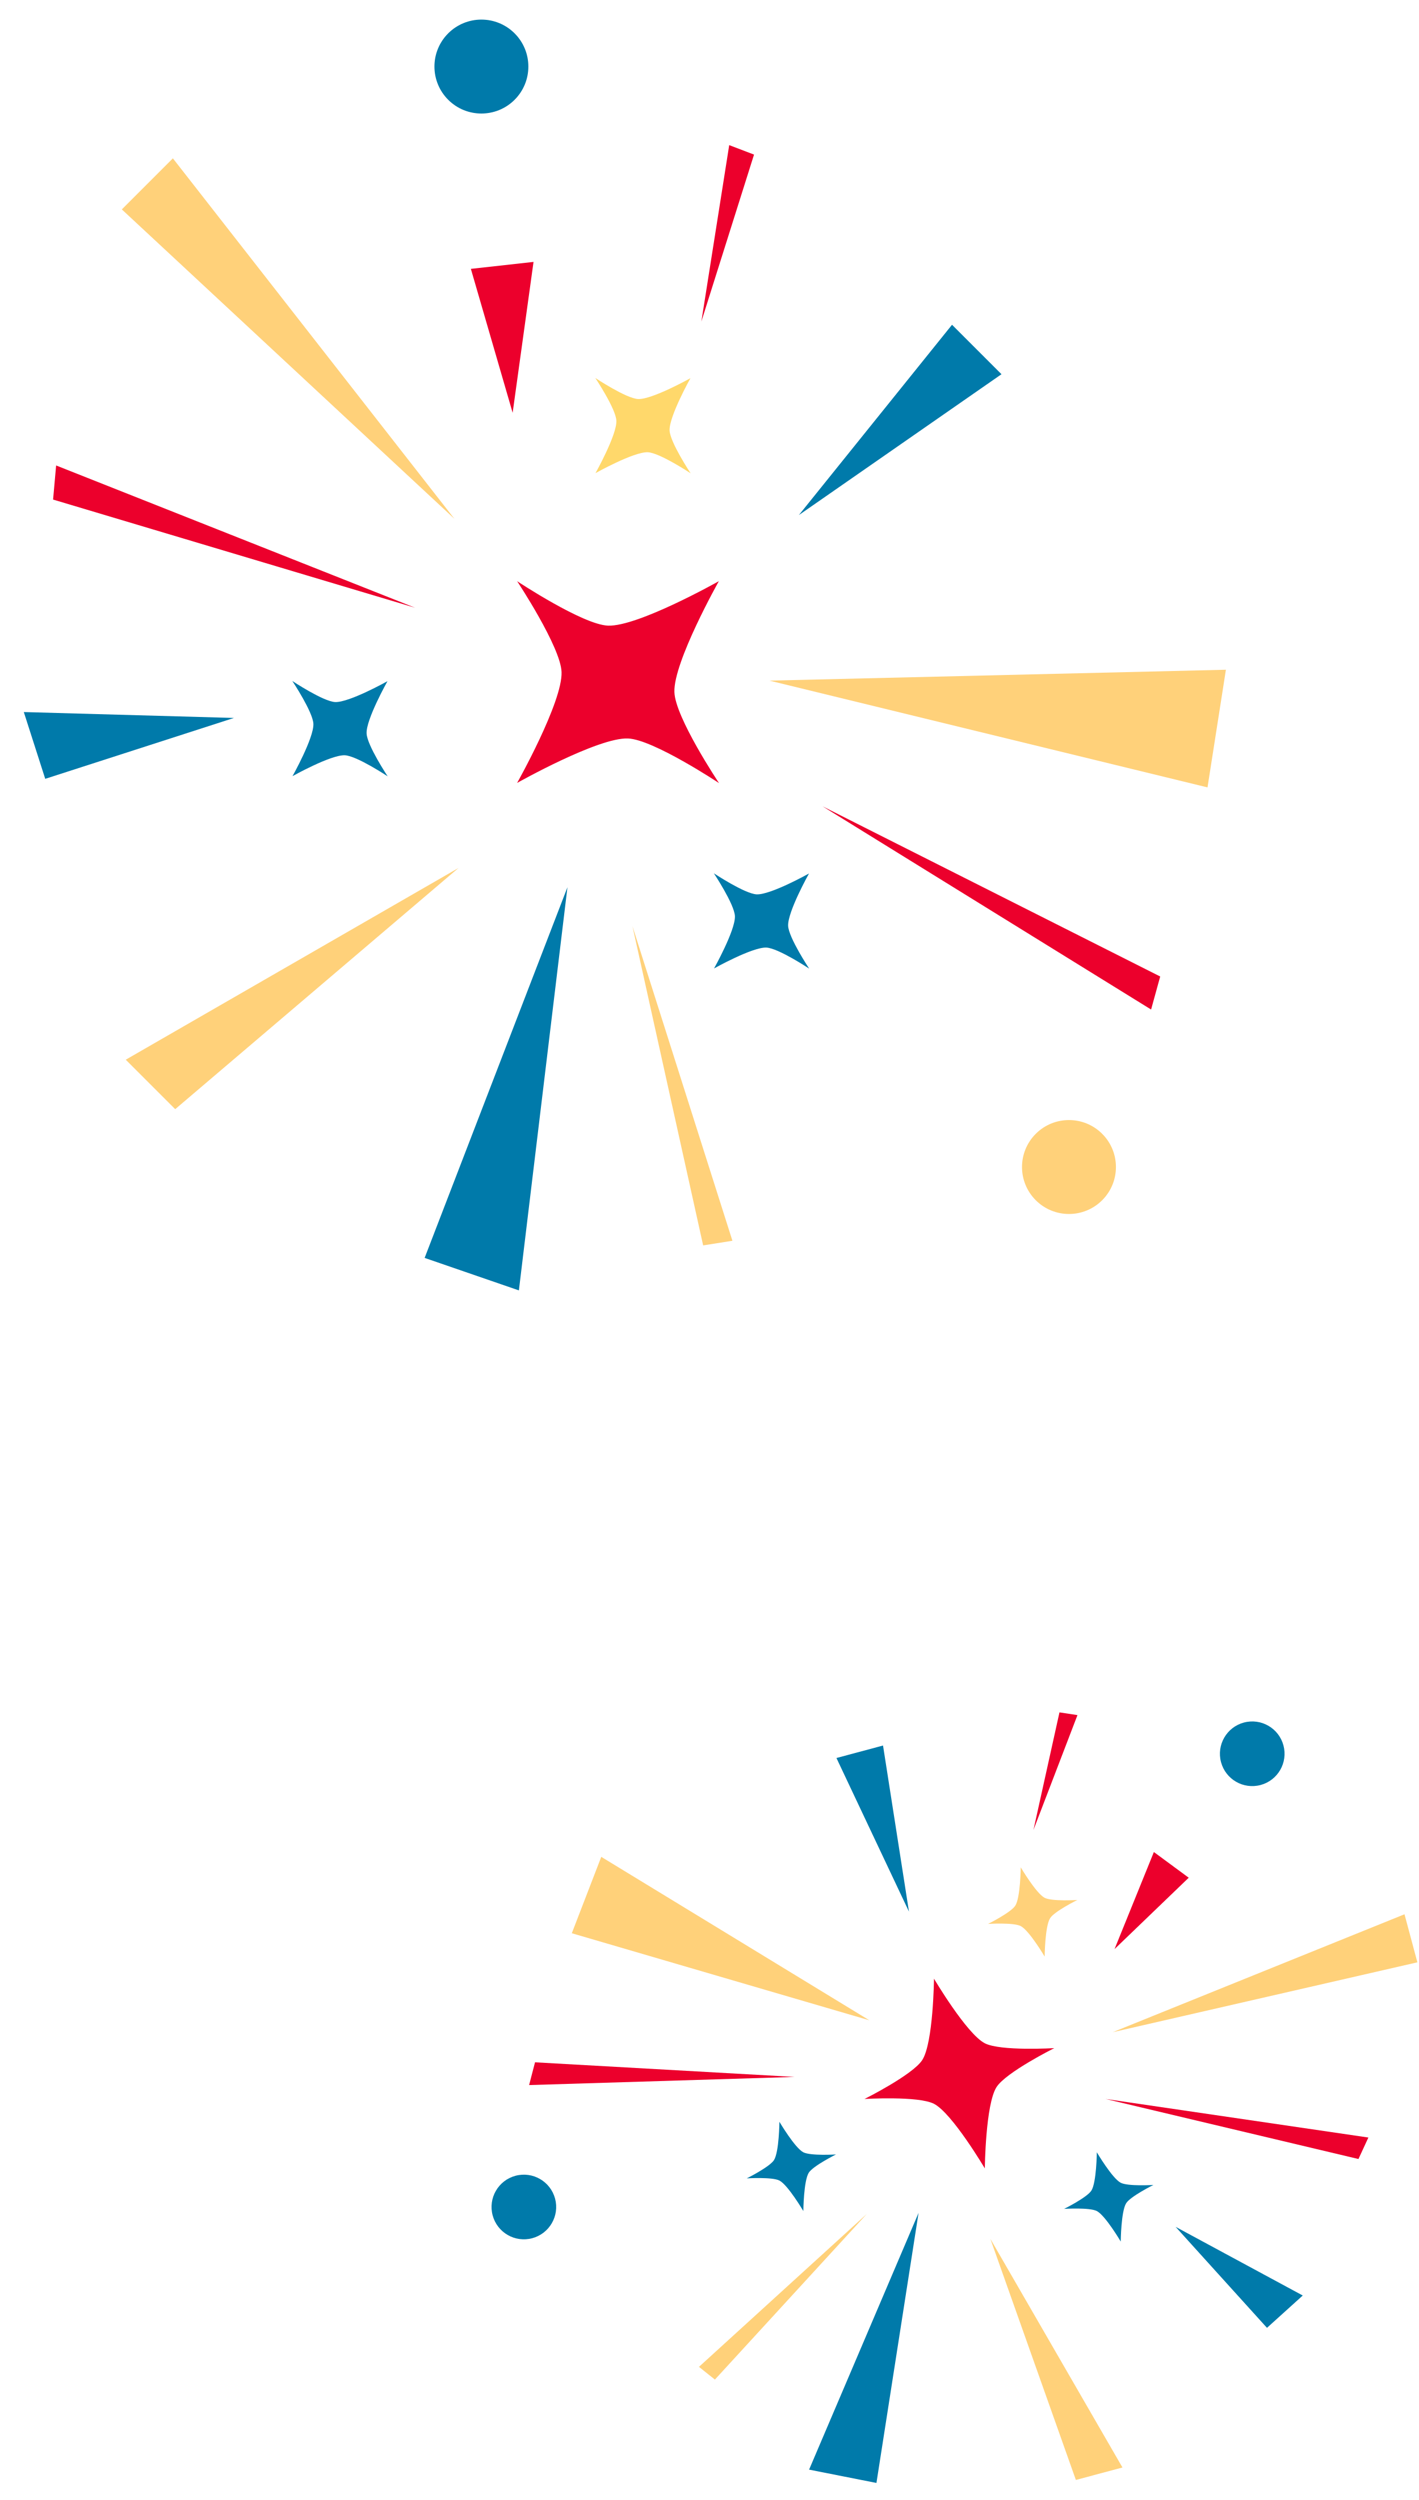 <svg xmlns="http://www.w3.org/2000/svg" width="562" height="990" viewBox="0 0 562 990" fill="none"><path d="M267.099 274.059C266.675 262.179 284.706 230.147 284.706 230.147C284.706 230.147 252.603 248.249 240.795 247.754C230.824 247.401 204.803 230.147 204.803 230.147C204.803 230.147 222.056 256.169 222.41 266.139C222.834 278.018 204.803 310.05 204.803 310.05C204.803 310.05 236.906 291.948 248.714 292.443C258.684 292.797 284.777 310.121 284.777 310.121C284.777 310.121 267.382 284.1 267.099 274.059Z" fill="#EC002C"></path><path d="M244.118 166.649C244.33 172.235 235.845 187.367 235.845 187.367C235.845 187.367 250.977 178.882 256.563 179.094C261.301 179.306 273.533 187.438 273.533 187.438C273.533 187.438 265.402 175.205 265.19 170.468C264.977 164.881 273.463 149.749 273.463 149.749C273.463 149.749 258.331 158.235 252.745 158.023C248.007 157.81 235.774 149.679 235.774 149.679C235.774 149.679 243.976 161.982 244.118 166.649Z" fill="#FFD86B"></path><path d="M303.515 375.246C308.252 375.458 320.485 383.59 320.485 383.59C320.485 383.59 312.353 371.357 312.141 366.619C311.929 361.033 320.414 345.901 320.414 345.901C320.414 345.901 305.282 354.386 299.696 354.174C294.959 353.962 282.726 345.83 282.726 345.83C282.726 345.83 290.857 358.063 291.07 362.801C291.282 368.387 282.796 383.519 282.796 383.519C282.796 383.519 297.928 375.034 303.515 375.246Z" fill="#007AAA"></path><path d="M153.467 269.745C153.467 269.745 138.335 278.231 132.748 278.019C128.011 277.806 115.778 269.675 115.778 269.675C115.778 269.675 123.91 281.908 124.122 286.645C124.334 292.231 115.849 307.364 115.849 307.364C115.849 307.364 130.981 298.878 136.567 299.09C141.304 299.303 153.537 307.434 153.537 307.434C153.537 307.434 145.406 295.201 145.194 290.464C144.911 284.948 153.467 269.745 153.467 269.745Z" fill="#007AAA"></path><path d="M485.524 265.22L304.717 269.533L478.241 311.818L485.524 265.22Z" fill="#FFD17A"></path><path d="M396.641 148.194L377.054 128.607L316.384 203.984L396.641 148.194Z" fill="#007AAA"></path><path d="M168.175 498.141L205.51 511.01L224.743 351.346L168.175 498.141Z" fill="#007AAA"></path><path d="M69.392 439.239L181.609 343.709L49.805 419.652L69.392 439.239Z" fill="#FFD17A"></path><path d="M17.914 308.424L92.655 284.312L9.429 281.978L17.914 308.424Z" fill="#007AAA"></path><path d="M68.473 62.705L48.249 82.928L179.983 205.469L68.473 62.705Z" fill="#FFD17A"></path><path d="M211.308 103.717L186.489 106.474L203.035 163.467L211.308 103.717Z" fill="#EC002C"></path><path d="M22.228 184.327L21.026 197.833L164.427 240.683L22.228 184.327Z" fill="#EC002C"></path><path d="M325.789 319.314L455.896 399.782L459.503 386.701L325.789 319.314Z" fill="#EC002C"></path><path d="M278.483 493.191L290.079 491.353L250.481 366.76L278.483 493.191Z" fill="#FFD17A"></path><path d="M298.636 61.22L288.807 57.472L277.776 127.334L298.636 61.22Z" fill="#EC002C"></path><path d="M177.508 39.512C184.772 46.776 196.549 46.776 203.813 39.512C211.077 32.248 211.077 20.471 203.813 13.207C196.549 5.944 184.772 5.944 177.508 13.207C170.245 20.471 170.245 32.248 177.508 39.512Z" fill="#007AAA"></path><path d="M410.218 475.301C417.481 482.565 429.258 482.565 436.522 475.301C443.786 468.037 443.786 456.261 436.522 448.997C429.258 441.733 417.481 441.733 410.217 448.997C402.954 456.261 402.954 468.037 410.218 475.301Z" fill="#FFD17A"></path><path d="M365.283 815.759C369.655 808.894 369.908 783.565 369.908 783.565C369.908 783.565 382.792 805.374 390.011 809.134C396.153 812.354 417.551 811.072 417.551 811.072C417.551 811.072 398.379 820.661 394.669 826.52C390.297 833.386 390.044 858.714 390.044 858.714C390.044 858.714 377.161 836.906 369.942 833.146C363.799 829.926 342.402 831.208 342.402 831.208C342.402 831.208 361.573 821.619 365.283 815.759Z" fill="#EC002C"></path><path d="M415.885 759.651C413.854 762.887 413.739 774.823 413.739 774.823C413.739 774.823 407.672 764.543 404.294 762.757C401.406 761.253 391.326 761.883 391.326 761.883C391.326 761.883 400.371 757.389 402.12 754.643C404.152 751.407 404.266 739.47 404.266 739.47C404.266 739.47 410.334 749.75 413.711 751.537C416.599 753.041 426.679 752.41 426.679 752.41C426.679 752.41 417.537 756.93 415.885 759.651Z" fill="#FFD17A"></path><path d="M308.719 863.527C305.831 862.023 295.751 862.653 295.751 862.653C295.751 862.653 304.796 858.159 306.545 855.413C308.576 852.177 308.691 840.241 308.691 840.241C308.691 840.241 314.758 850.521 318.136 852.307C321.024 853.811 331.104 853.181 331.104 853.181C331.104 853.181 322.059 857.675 320.31 860.421C318.278 863.657 318.164 875.594 318.164 875.594C318.164 875.594 312.096 865.314 308.719 863.527Z" fill="#007AAA"></path><path d="M434.4 852.316C434.4 852.316 440.467 862.596 443.845 864.383C446.732 865.887 456.813 865.256 456.813 865.256C456.813 865.256 447.767 869.75 446.019 872.497C443.987 875.733 443.872 887.669 443.872 887.669C443.872 887.669 437.805 877.389 434.428 875.603C431.54 874.099 421.46 874.729 421.46 874.729C421.46 874.729 430.505 870.235 432.253 867.489C434.285 864.253 434.4 852.316 434.4 852.316Z" fill="#007AAA"></path><path d="M238.133 735.327L344.303 800.054L226.465 765.578L238.133 735.327Z" fill="#FFD17A"></path><path d="M331.276 696.187L349.726 691.243L360.001 757.025L331.276 696.187Z" fill="#007AAA"></path><path d="M347.118 983.268L320.444 977.992L363.803 876.305L347.118 983.268Z" fill="#007AAA"></path><path d="M426.104 982.085L392.236 886.597L444.553 977.142L426.104 982.085Z" fill="#FFD17A"></path><path d="M501.791 921.843L465.606 881.846L515.96 909.04L501.791 921.843Z" fill="#007AAA"></path><path d="M556.258 758.065L561.357 777.094L440.707 804.763L556.258 758.065Z" fill="#FFD17A"></path><path d="M456.996 733.417L470.799 743.591L441.415 771.859L456.996 733.417Z" fill="#EC002C"></path><path d="M541.954 846.48L538.022 854.988L437.853 831.203L541.954 846.48Z" fill="#EC002C"></path><path d="M314.699 822.481L209.551 825.705L211.897 816.69L314.699 822.481Z" fill="#EC002C"></path><path d="M283.143 942.332L276.824 937.295L343.313 876.723L283.143 942.332Z" fill="#FFD17A"></path><path d="M419.607 678.109L426.733 679.202L409.305 724.662L419.607 678.109Z" fill="#EC002C"></path><path d="M499.267 706.872C506.095 705.042 510.147 698.023 508.317 691.195C506.488 684.367 499.469 680.314 492.641 682.144C485.812 683.974 481.76 690.992 483.59 697.821C485.419 704.649 492.438 708.701 499.267 706.872Z" fill="#007AAA"></path><path d="M210.789 886.351C217.618 884.521 221.67 877.502 219.84 870.674C218.011 863.846 210.992 859.793 204.164 861.623C197.335 863.453 193.283 870.471 195.113 877.3C196.942 884.128 203.961 888.18 210.789 886.351Z" fill="#007AAA"></path></svg>